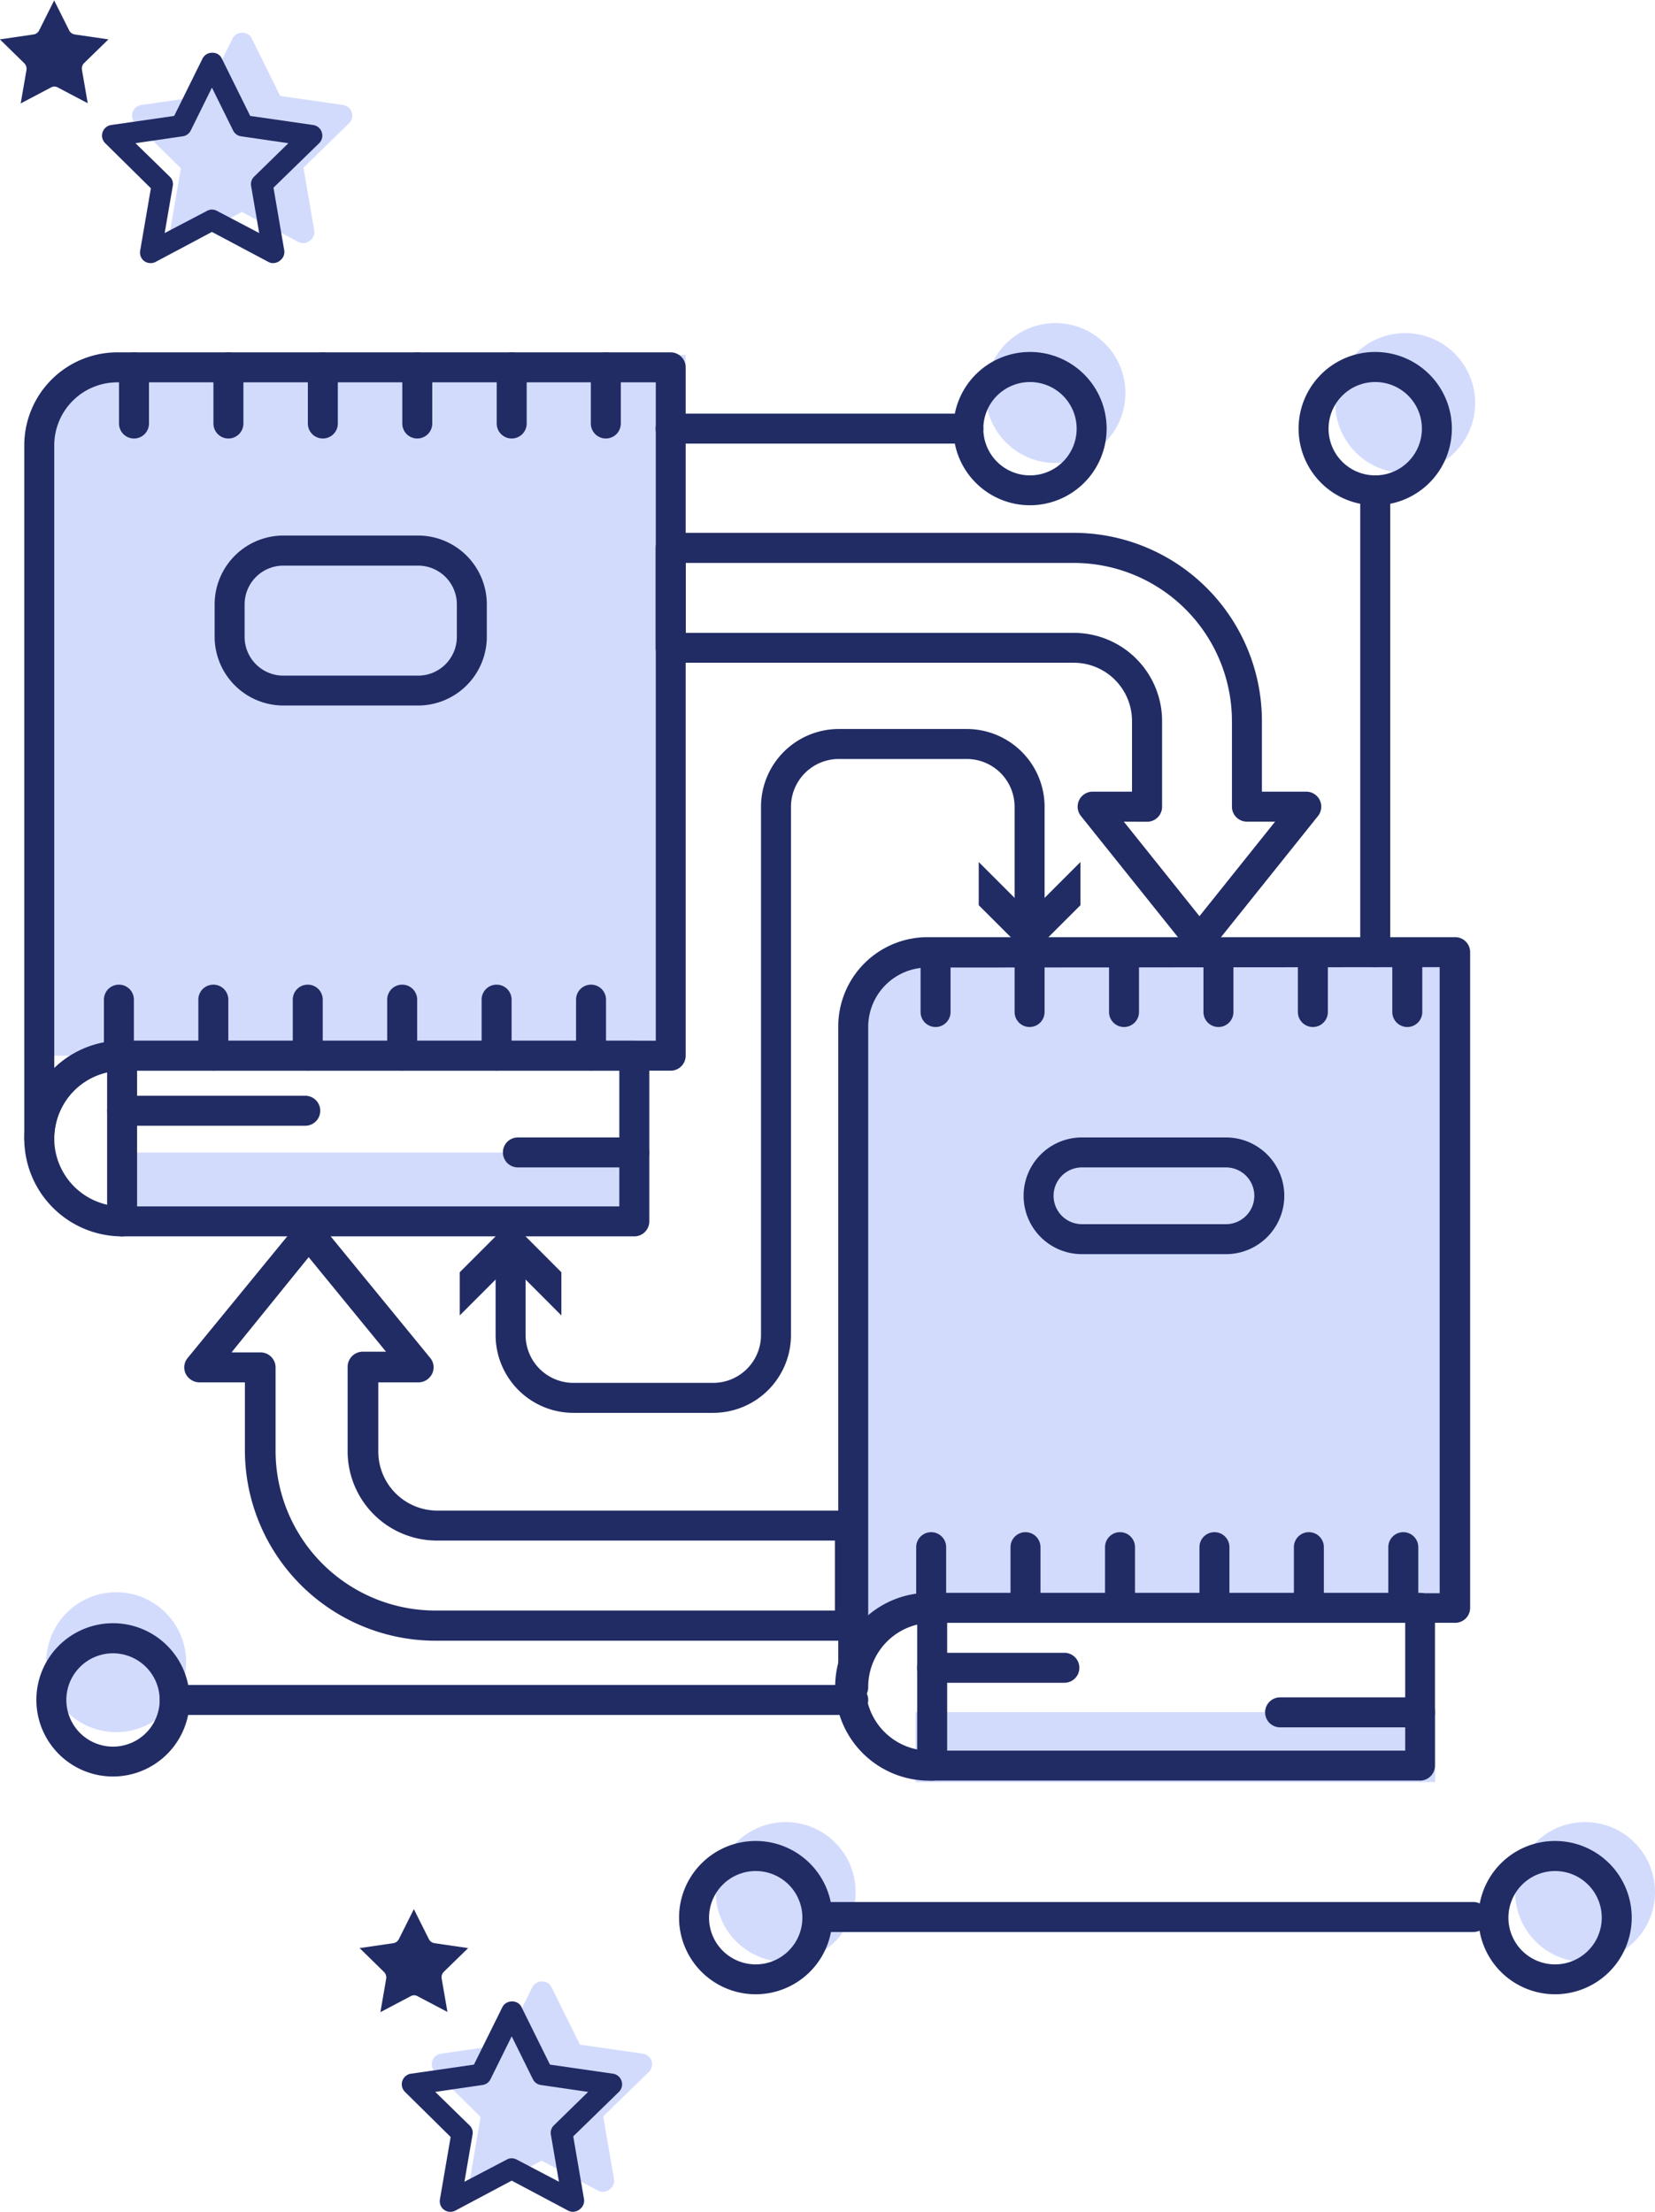 <?xml version="1.0" encoding="UTF-8"?> <svg xmlns="http://www.w3.org/2000/svg" id="Слой_1" data-name="Слой 1" viewBox="0 0 165.63 221.33"> <defs> <style>.cls-1{fill:#6d87f6;opacity:0.3;}.cls-2{fill:#212c65;}</style> </defs> <path class="cls-1" d="M945.72,653a1,1,0,0,1-.49-.12l-5.65-3-5.64,3a1.09,1.09,0,0,1-1.13-.08,1.07,1.07,0,0,1-.42-1l1.08-6.29L928.9,641a1.07,1.07,0,0,1,.59-1.82l6.31-.91,2.83-5.72a1.06,1.06,0,0,1,1-.6,1,1,0,0,1,.95.6l2.83,5.72,6.31.91a1.07,1.07,0,0,1,.59,1.82l-4.57,4.45,1.08,6.29a1.07,1.07,0,0,1-.42,1A1.12,1.12,0,0,1,945.72,653Z" transform="translate(-885.37 -433.67)"></path> <rect class="cls-1" x="12.63" y="115.33" width="52" height="7"></rect> <rect class="cls-1" x="91.63" y="171.33" width="52" height="7"></rect> <circle class="cls-1" cx="105.63" cy="39.33" r="7"></circle> <circle class="cls-1" cx="140.63" cy="40.33" r="7"></circle> <circle class="cls-1" cx="11.63" cy="166.33" r="7"></circle> <path class="cls-1" d="M13.31,35.52H68.62a0,0,0,0,1,0,0v70.12a0,0,0,0,1,0,0H2.43a0,0,0,0,1,0,0V46.41A10.88,10.88,0,0,1,13.31,35.52Z"></path> <path class="cls-1" d="M94.23,95.33h51.4a0,0,0,0,1,0,0v66.31a0,0,0,0,1,0,0H85.43a0,0,0,0,1,0,0V104.14A8.8,8.8,0,0,1,94.23,95.33Z"></path> <path class="cls-2" d="M889.3,549.1a1.5,1.5,0,0,1-1.5-1.5V478.23a9.31,9.31,0,0,1,9.3-9.3h55.39a1.5,1.5,0,0,1,1.5,1.5v68.88a1.5,1.5,0,0,1-1.5,1.5h-54.9a6.8,6.8,0,0,0-6.79,6.79A1.5,1.5,0,0,1,889.3,549.1Zm7.8-77.17a6.31,6.31,0,0,0-6.3,6.3v62.33a9.74,9.74,0,0,1,6.79-2.75H951V471.93Z" transform="translate(-885.37 -433.67)"></path> <path class="cls-2" d="M948.85,557.39H897.59a9.79,9.79,0,0,1,0-19.58h51.26a1.5,1.5,0,0,1,1.5,1.5v16.58A1.5,1.5,0,0,1,948.85,557.39Zm-51.26-16.58a6.79,6.79,0,0,0,0,13.58h49.76V540.81Z" transform="translate(-885.37 -433.67)"></path> <path class="cls-2" d="M927.21,504.27H913.73a6.89,6.89,0,0,1-6.88-6.88v-3.25a6.89,6.89,0,0,1,6.88-6.88h13.48a6.89,6.89,0,0,1,6.88,6.88v3.25A6.89,6.89,0,0,1,927.21,504.27Zm-13.48-14a3.88,3.88,0,0,0-3.88,3.88v3.25a3.88,3.88,0,0,0,3.88,3.88h13.48a3.88,3.88,0,0,0,3.88-3.88v-3.25a3.88,3.88,0,0,0-3.88-3.88Z" transform="translate(-885.37 -433.67)"></path> <path class="cls-2" d="M970.76,604a1.5,1.5,0,0,1-1.5-1.5V536.38a8.94,8.94,0,0,1,8.93-8.93H1031a1.5,1.5,0,0,1,1.5,1.5v65.61a1.5,1.5,0,0,1-1.5,1.5H978.66a6.41,6.41,0,0,0-6.4,6.4A1.5,1.5,0,0,1,970.76,604Zm7.43-73.51a5.94,5.94,0,0,0-5.93,5.93v59.2a9.38,9.38,0,0,1,6.4-2.52h50.79V530.45Z" transform="translate(-885.37 -433.67)"></path> <path class="cls-2" d="M1027.48,611.85H978.66a9.4,9.4,0,1,1,0-18.79h48.82a1.5,1.5,0,0,1,1.5,1.5v15.79A1.5,1.5,0,0,1,1027.48,611.85Zm-48.82-15.79a6.4,6.4,0,1,0,0,12.79H1026V596.06Z" transform="translate(-885.37 -433.67)"></path> <path class="cls-2" d="M1008.06,559.17H993.65a5.84,5.84,0,0,1,0-11.68h14.41a5.84,5.84,0,1,1,0,11.68Zm-14.41-8.68a2.84,2.84,0,0,0,0,5.68h14.41a2.84,2.84,0,0,0,0-5.68Z" transform="translate(-885.37 -433.67)"></path> <path class="cls-2" d="M1023,484.23a7.67,7.67,0,1,1,7.67-7.67A7.67,7.67,0,0,1,1023,484.23Zm0-12.33a4.67,4.67,0,1,0,4.67,4.66A4.66,4.66,0,0,0,1023,471.9Z" transform="translate(-885.37 -433.67)"></path> <circle class="cls-1" cx="158.63" cy="189.33" r="7"></circle> <path class="cls-2" d="M1041,633.23a7.67,7.67,0,1,1,7.67-7.67A7.67,7.67,0,0,1,1041,633.23Zm0-12.33a4.67,4.67,0,1,0,4.67,4.66A4.66,4.66,0,0,0,1041,620.9Z" transform="translate(-885.37 -433.67)"></path> <circle class="cls-1" cx="78.63" cy="189.33" r="7"></circle> <path class="cls-2" d="M961,633.23a7.67,7.67,0,1,1,7.67-7.67A7.67,7.67,0,0,1,961,633.23Zm0-12.33a4.67,4.67,0,1,0,4.67,4.66A4.66,4.66,0,0,0,961,620.9Z" transform="translate(-885.37 -433.67)"></path> <path class="cls-2" d="M988.45,484.23a7.67,7.67,0,1,1,7.67-7.67A7.68,7.68,0,0,1,988.45,484.23Zm0-12.33a4.67,4.67,0,1,0,4.67,4.66A4.67,4.67,0,0,0,988.45,471.9Z" transform="translate(-885.37 -433.67)"></path> <path class="cls-2" d="M1023,530.45a1.5,1.5,0,0,1-1.5-1.5V482.73a1.5,1.5,0,0,1,3,0V529A1.5,1.5,0,0,1,1023,530.45Z" transform="translate(-885.37 -433.67)"></path> <path class="cls-2" d="M896.68,611.44a7.67,7.67,0,1,1,7.67-7.66A7.68,7.68,0,0,1,896.68,611.44Zm0-12.33a4.67,4.67,0,1,0,4.67,4.67A4.68,4.68,0,0,0,896.68,599.11Z" transform="translate(-885.37 -433.67)"></path> <path class="cls-2" d="M970.76,605.28H902.85a1.5,1.5,0,0,1,0-3h67.91a1.5,1.5,0,0,1,0,3Z" transform="translate(-885.37 -433.67)"></path> <path class="cls-2" d="M1032.82,627H967.44a1.5,1.5,0,0,1,0-3h65.38a1.5,1.5,0,0,1,0,3Z" transform="translate(-885.37 -433.67)"></path> <path class="cls-2" d="M897.59,557.39a1.5,1.5,0,0,1-1.5-1.5V539.31a1.5,1.5,0,0,1,3,0v16.58A1.5,1.5,0,0,1,897.59,557.39Z" transform="translate(-885.37 -433.67)"></path> <path class="cls-2" d="M915.92,546.32H897.59a1.5,1.5,0,0,1,0-3h18.33a1.5,1.5,0,0,1,0,3Z" transform="translate(-885.37 -433.67)"></path> <path class="cls-2" d="M948.85,550.49H937.2a1.5,1.5,0,0,1,0-3h11.65a1.5,1.5,0,1,1,0,3Z" transform="translate(-885.37 -433.67)"></path> <path class="cls-2" d="M978.66,611.85a1.5,1.5,0,0,1-1.5-1.5V594.56a1.5,1.5,0,0,1,3,0v15.79A1.5,1.5,0,0,1,978.66,611.85Z" transform="translate(-885.37 -433.67)"></path> <path class="cls-2" d="M991.89,602.06H978.66a1.5,1.5,0,1,1,0-3h13.23a1.5,1.5,0,0,1,0,3Z" transform="translate(-885.37 -433.67)"></path> <path class="cls-2" d="M1027.48,606.52h-14a1.5,1.5,0,0,1,0-3h14a1.5,1.5,0,0,1,0,3Z" transform="translate(-885.37 -433.67)"></path> <path class="cls-2" d="M898.78,477.55a1.5,1.5,0,0,1-1.5-1.5v-5.62a1.5,1.5,0,0,1,3,0v5.62A1.5,1.5,0,0,1,898.78,477.55Z" transform="translate(-885.37 -433.67)"></path> <path class="cls-2" d="M908.23,477.55a1.5,1.5,0,0,1-1.5-1.5v-5.62a1.5,1.5,0,0,1,3,0v5.62A1.5,1.5,0,0,1,908.23,477.55Z" transform="translate(-885.37 -433.67)"></path> <path class="cls-2" d="M917.68,477.55a1.5,1.5,0,0,1-1.5-1.5v-5.62a1.5,1.5,0,1,1,3,0v5.62A1.5,1.5,0,0,1,917.68,477.55Z" transform="translate(-885.37 -433.67)"></path> <path class="cls-2" d="M927.13,477.55a1.5,1.5,0,0,1-1.5-1.5v-5.62a1.5,1.5,0,1,1,3,0v5.62A1.5,1.5,0,0,1,927.13,477.55Z" transform="translate(-885.37 -433.67)"></path> <path class="cls-2" d="M936.58,477.55a1.5,1.5,0,0,1-1.5-1.5v-5.62a1.5,1.5,0,1,1,3,0v5.62A1.5,1.5,0,0,1,936.58,477.55Z" transform="translate(-885.37 -433.67)"></path> <path class="cls-2" d="M946,477.55a1.5,1.5,0,0,1-1.5-1.5v-5.62a1.5,1.5,0,0,1,3,0v5.62A1.5,1.5,0,0,1,946,477.55Z" transform="translate(-885.37 -433.67)"></path> <path class="cls-2" d="M897.27,540.81a1.5,1.5,0,0,1-1.5-1.5V533.7a1.5,1.5,0,0,1,3,0v5.61A1.5,1.5,0,0,1,897.27,540.81Z" transform="translate(-885.37 -433.67)"></path> <path class="cls-2" d="M906.72,540.81a1.5,1.5,0,0,1-1.5-1.5V533.7a1.5,1.5,0,0,1,3,0v5.61A1.5,1.5,0,0,1,906.72,540.81Z" transform="translate(-885.37 -433.67)"></path> <path class="cls-2" d="M916.17,540.81a1.5,1.5,0,0,1-1.5-1.5V533.7a1.5,1.5,0,0,1,3,0v5.61A1.5,1.5,0,0,1,916.17,540.81Z" transform="translate(-885.37 -433.67)"></path> <path class="cls-2" d="M925.62,540.81a1.5,1.5,0,0,1-1.5-1.5V533.7a1.5,1.5,0,0,1,3,0v5.61A1.5,1.5,0,0,1,925.62,540.81Z" transform="translate(-885.37 -433.67)"></path> <path class="cls-2" d="M935.07,540.81a1.5,1.5,0,0,1-1.5-1.5V533.7a1.5,1.5,0,0,1,3,0v5.61A1.5,1.5,0,0,1,935.07,540.81Z" transform="translate(-885.37 -433.67)"></path> <path class="cls-2" d="M944.52,540.81a1.5,1.5,0,0,1-1.5-1.5V533.7a1.5,1.5,0,0,1,3,0v5.61A1.5,1.5,0,0,1,944.52,540.81Z" transform="translate(-885.37 -433.67)"></path> <path class="cls-2" d="M979,536.44a1.5,1.5,0,0,1-1.5-1.5v-5.61a1.5,1.5,0,1,1,3,0v5.61A1.5,1.5,0,0,1,979,536.44Z" transform="translate(-885.37 -433.67)"></path> <path class="cls-2" d="M988.41,536.44a1.5,1.5,0,0,1-1.5-1.5v-5.61a1.5,1.5,0,0,1,3,0v5.61A1.5,1.5,0,0,1,988.41,536.44Z" transform="translate(-885.37 -433.67)"></path> <path class="cls-2" d="M997.86,536.44a1.5,1.5,0,0,1-1.5-1.5v-5.61a1.5,1.5,0,0,1,3,0v5.61A1.5,1.5,0,0,1,997.86,536.44Z" transform="translate(-885.37 -433.67)"></path> <path class="cls-2" d="M1007.31,536.44a1.5,1.5,0,0,1-1.5-1.5v-5.61a1.5,1.5,0,1,1,3,0v5.61A1.5,1.5,0,0,1,1007.31,536.44Z" transform="translate(-885.37 -433.67)"></path> <path class="cls-2" d="M1016.76,536.44a1.5,1.5,0,0,1-1.5-1.5v-5.61a1.5,1.5,0,0,1,3,0v5.61A1.5,1.5,0,0,1,1016.76,536.44Z" transform="translate(-885.37 -433.67)"></path> <path class="cls-2" d="M1026.21,536.44a1.5,1.5,0,0,1-1.5-1.5v-5.61a1.5,1.5,0,1,1,3,0v5.61A1.5,1.5,0,0,1,1026.21,536.44Z" transform="translate(-885.37 -433.67)"></path> <path class="cls-2" d="M978.56,595.61a1.5,1.5,0,0,1-1.5-1.5v-5.62a1.5,1.5,0,0,1,3,0v5.62A1.5,1.5,0,0,1,978.56,595.61Z" transform="translate(-885.37 -433.67)"></path> <path class="cls-2" d="M988,595.61a1.5,1.5,0,0,1-1.5-1.5v-5.62a1.5,1.5,0,0,1,3,0v5.62A1.5,1.5,0,0,1,988,595.61Z" transform="translate(-885.37 -433.67)"></path> <path class="cls-2" d="M997.46,595.61a1.5,1.5,0,0,1-1.5-1.5v-5.62a1.5,1.5,0,0,1,3,0v5.62A1.5,1.5,0,0,1,997.46,595.61Z" transform="translate(-885.37 -433.67)"></path> <path class="cls-2" d="M1006.91,595.61a1.5,1.5,0,0,1-1.5-1.5v-5.62a1.5,1.5,0,0,1,3,0v5.62A1.5,1.5,0,0,1,1006.91,595.61Z" transform="translate(-885.37 -433.67)"></path> <path class="cls-2" d="M1016.36,595.61a1.5,1.5,0,0,1-1.5-1.5v-5.62a1.5,1.5,0,0,1,3,0v5.62A1.5,1.5,0,0,1,1016.36,595.61Z" transform="translate(-885.37 -433.67)"></path> <path class="cls-2" d="M1025.81,595.61a1.5,1.5,0,0,1-1.5-1.5v-5.62a1.5,1.5,0,0,1,3,0v5.62A1.5,1.5,0,0,1,1025.81,595.61Z" transform="translate(-885.37 -433.67)"></path> <path class="cls-2" d="M970.46,597.85h-41.3A19.08,19.08,0,0,1,909.88,579V572h-4.54a1.56,1.56,0,0,1-1.38-.85,1.47,1.47,0,0,1,.19-1.59l10.94-13.36a1.56,1.56,0,0,1,1.2-.56h0a1.59,1.59,0,0,1,1.2.56l10.94,13.36a1.47,1.47,0,0,1,.18,1.59,1.54,1.54,0,0,1-1.38.85h-4V579a5.91,5.91,0,0,0,6,5.83h41.3a1.52,1.52,0,0,1,1.54,1.5v10A1.52,1.52,0,0,1,970.46,597.85ZM908.54,569h2.88a1.51,1.51,0,0,1,1.53,1.5V579a16,16,0,0,0,16.21,15.83h39.77v-7H929.16a8.94,8.94,0,0,1-9-8.83v-8.57a1.52,1.52,0,0,1,1.54-1.5H924l-7.74-9.46Z" transform="translate(-885.37 -433.67)"></path> <path class="cls-2" d="M1005.41,529.25a1.48,1.48,0,0,1-1.17-.57l-10.69-13.35a1.5,1.5,0,0,1,1.17-2.44h3.94v-7.08a5.83,5.83,0,0,0-5.82-5.82H952.49a1.5,1.5,0,0,1-1.5-1.5v-10a1.5,1.5,0,0,1,1.5-1.5h40.35a18.84,18.84,0,0,1,18.82,18.82v7.08h4.44a1.5,1.5,0,0,1,1.17,2.44l-10.69,13.35A1.51,1.51,0,0,1,1005.41,529.25Zm-7.57-13.36,7.57,9.46,7.57-9.46h-2.82a1.5,1.5,0,0,1-1.5-1.5v-8.58A15.84,15.84,0,0,0,992.84,490H954v7h38.85a8.83,8.83,0,0,1,8.82,8.82v8.58a1.5,1.5,0,0,1-1.5,1.5Z" transform="translate(-885.37 -433.67)"></path> <path class="cls-2" d="M956.75,575.05h-14a7.79,7.79,0,0,1-7.78-7.78v-7.95a1.5,1.5,0,0,1,3,0v7.95a4.79,4.79,0,0,0,4.78,4.78h14a4.79,4.79,0,0,0,4.78-4.78V514.4a7.79,7.79,0,0,1,7.78-7.78h12.82a7.79,7.79,0,0,1,7.78,7.78v11.5a1.5,1.5,0,0,1-3,0V514.4a4.79,4.79,0,0,0-4.78-4.78H969.31a4.79,4.79,0,0,0-4.78,4.78v52.87A7.79,7.79,0,0,1,956.75,575.05Z" transform="translate(-885.37 -433.67)"></path> <polygon class="cls-2" points="46.01 131.63 51.1 126.54 56.18 131.63 56.18 127.31 51.1 122.22 46.01 127.31 46.01 131.63"></polygon> <polygon class="cls-2" points="97.95 86.26 103.04 91.35 108.13 86.26 108.13 90.58 103.04 95.66 97.95 90.58 97.95 86.26"></polygon> <path class="cls-2" d="M982.28,478.06H952.49a1.5,1.5,0,0,1,0-3h29.79a1.5,1.5,0,0,1,0,3Z" transform="translate(-885.37 -433.67)"></path> <path class="cls-2" d="M942.72,655a1,1,0,0,1-.49-.12l-5.65-3-5.64,3a1.09,1.09,0,0,1-1.13-.08,1.07,1.07,0,0,1-.42-1l1.08-6.29L925.9,643a1.07,1.07,0,0,1,.59-1.82l6.31-.91,2.83-5.72a1.06,1.06,0,0,1,1-.6,1,1,0,0,1,.95.6l2.83,5.72,6.31.91a1.07,1.07,0,0,1,.59,1.82l-4.57,4.45,1.08,6.29a1.07,1.07,0,0,1-.42,1A1.12,1.12,0,0,1,942.72,655Zm-6.14-5.36a1.13,1.13,0,0,1,.5.13l4.23,2.22-.81-4.71a1.05,1.05,0,0,1,.31-.94l3.42-3.34-4.73-.69a1.05,1.05,0,0,1-.8-.58l-2.12-4.29-2.12,4.29a1.05,1.05,0,0,1-.8.58l-4.73.69,3.42,3.34a1,1,0,0,1,.31.94l-.81,4.71,4.24-2.22A1.05,1.05,0,0,1,936.58,649.64Z" transform="translate(-885.37 -433.67)"></path> <path class="cls-2" d="M926.8,633.33a.73.73,0,0,1,.35.09l3,1.58-.58-3.35a.77.77,0,0,1,.22-.67l2.43-2.37-3.36-.49a.76.76,0,0,1-.57-.41l-1.5-3-1.5,3a.76.76,0,0,1-.57.41l-3.36.49L923.8,631a.77.77,0,0,1,.22.67l-.58,3.35,3-1.58A.73.73,0,0,1,926.8,633.33Z" transform="translate(-885.37 -433.67)"></path> <path class="cls-1" d="M915.72,458a1,1,0,0,1-.49-.12l-5.65-3-5.64,3a1.09,1.09,0,0,1-1.13-.08,1.07,1.07,0,0,1-.42-1l1.08-6.29L898.9,446a1.07,1.07,0,0,1,.59-1.82l6.31-.91,2.83-5.72a1.06,1.06,0,0,1,1-.6,1,1,0,0,1,.95.6l2.83,5.72,6.31.91a1.07,1.07,0,0,1,.59,1.82l-4.57,4.45,1.08,6.29a1.07,1.07,0,0,1-.42,1A1.12,1.12,0,0,1,915.72,458Z" transform="translate(-885.37 -433.67)"></path> <path class="cls-2" d="M912.72,460a1,1,0,0,1-.49-.12l-5.65-3-5.64,3a1.09,1.09,0,0,1-1.13-.08,1.07,1.07,0,0,1-.42-1l1.08-6.29L895.9,448a1.07,1.07,0,0,1,.59-1.82l6.31-.91,2.83-5.72a1.06,1.06,0,0,1,1-.6,1,1,0,0,1,.95.6l2.83,5.72,6.31.91a1.07,1.07,0,0,1,.59,1.82l-4.57,4.45,1.08,6.29a1.07,1.07,0,0,1-.42,1A1.12,1.12,0,0,1,912.72,460Zm-6.14-5.36a1.13,1.13,0,0,1,.5.13l4.23,2.22-.81-4.71a1.05,1.05,0,0,1,.31-.94l3.42-3.34-4.73-.69a1.05,1.05,0,0,1-.8-.58l-2.12-4.29-2.12,4.29a1.05,1.05,0,0,1-.8.58l-4.73.69,3.42,3.34a1,1,0,0,1,.31.94l-.81,4.71,4.24-2.22A1.05,1.05,0,0,1,906.58,454.64Z" transform="translate(-885.37 -433.67)"></path> <path class="cls-2" d="M890.8,442.33a.73.73,0,0,1,.35.09l3,1.58-.58-3.35a.77.77,0,0,1,.22-.67l2.43-2.37-3.36-.49a.76.76,0,0,1-.57-.41l-1.5-3-1.5,3a.76.76,0,0,1-.57.41l-3.36.49L887.8,440a.77.77,0,0,1,.22.67l-.58,3.35,3-1.58A.73.73,0,0,1,890.8,442.33Z" transform="translate(-885.37 -433.67)"></path> </svg> 
